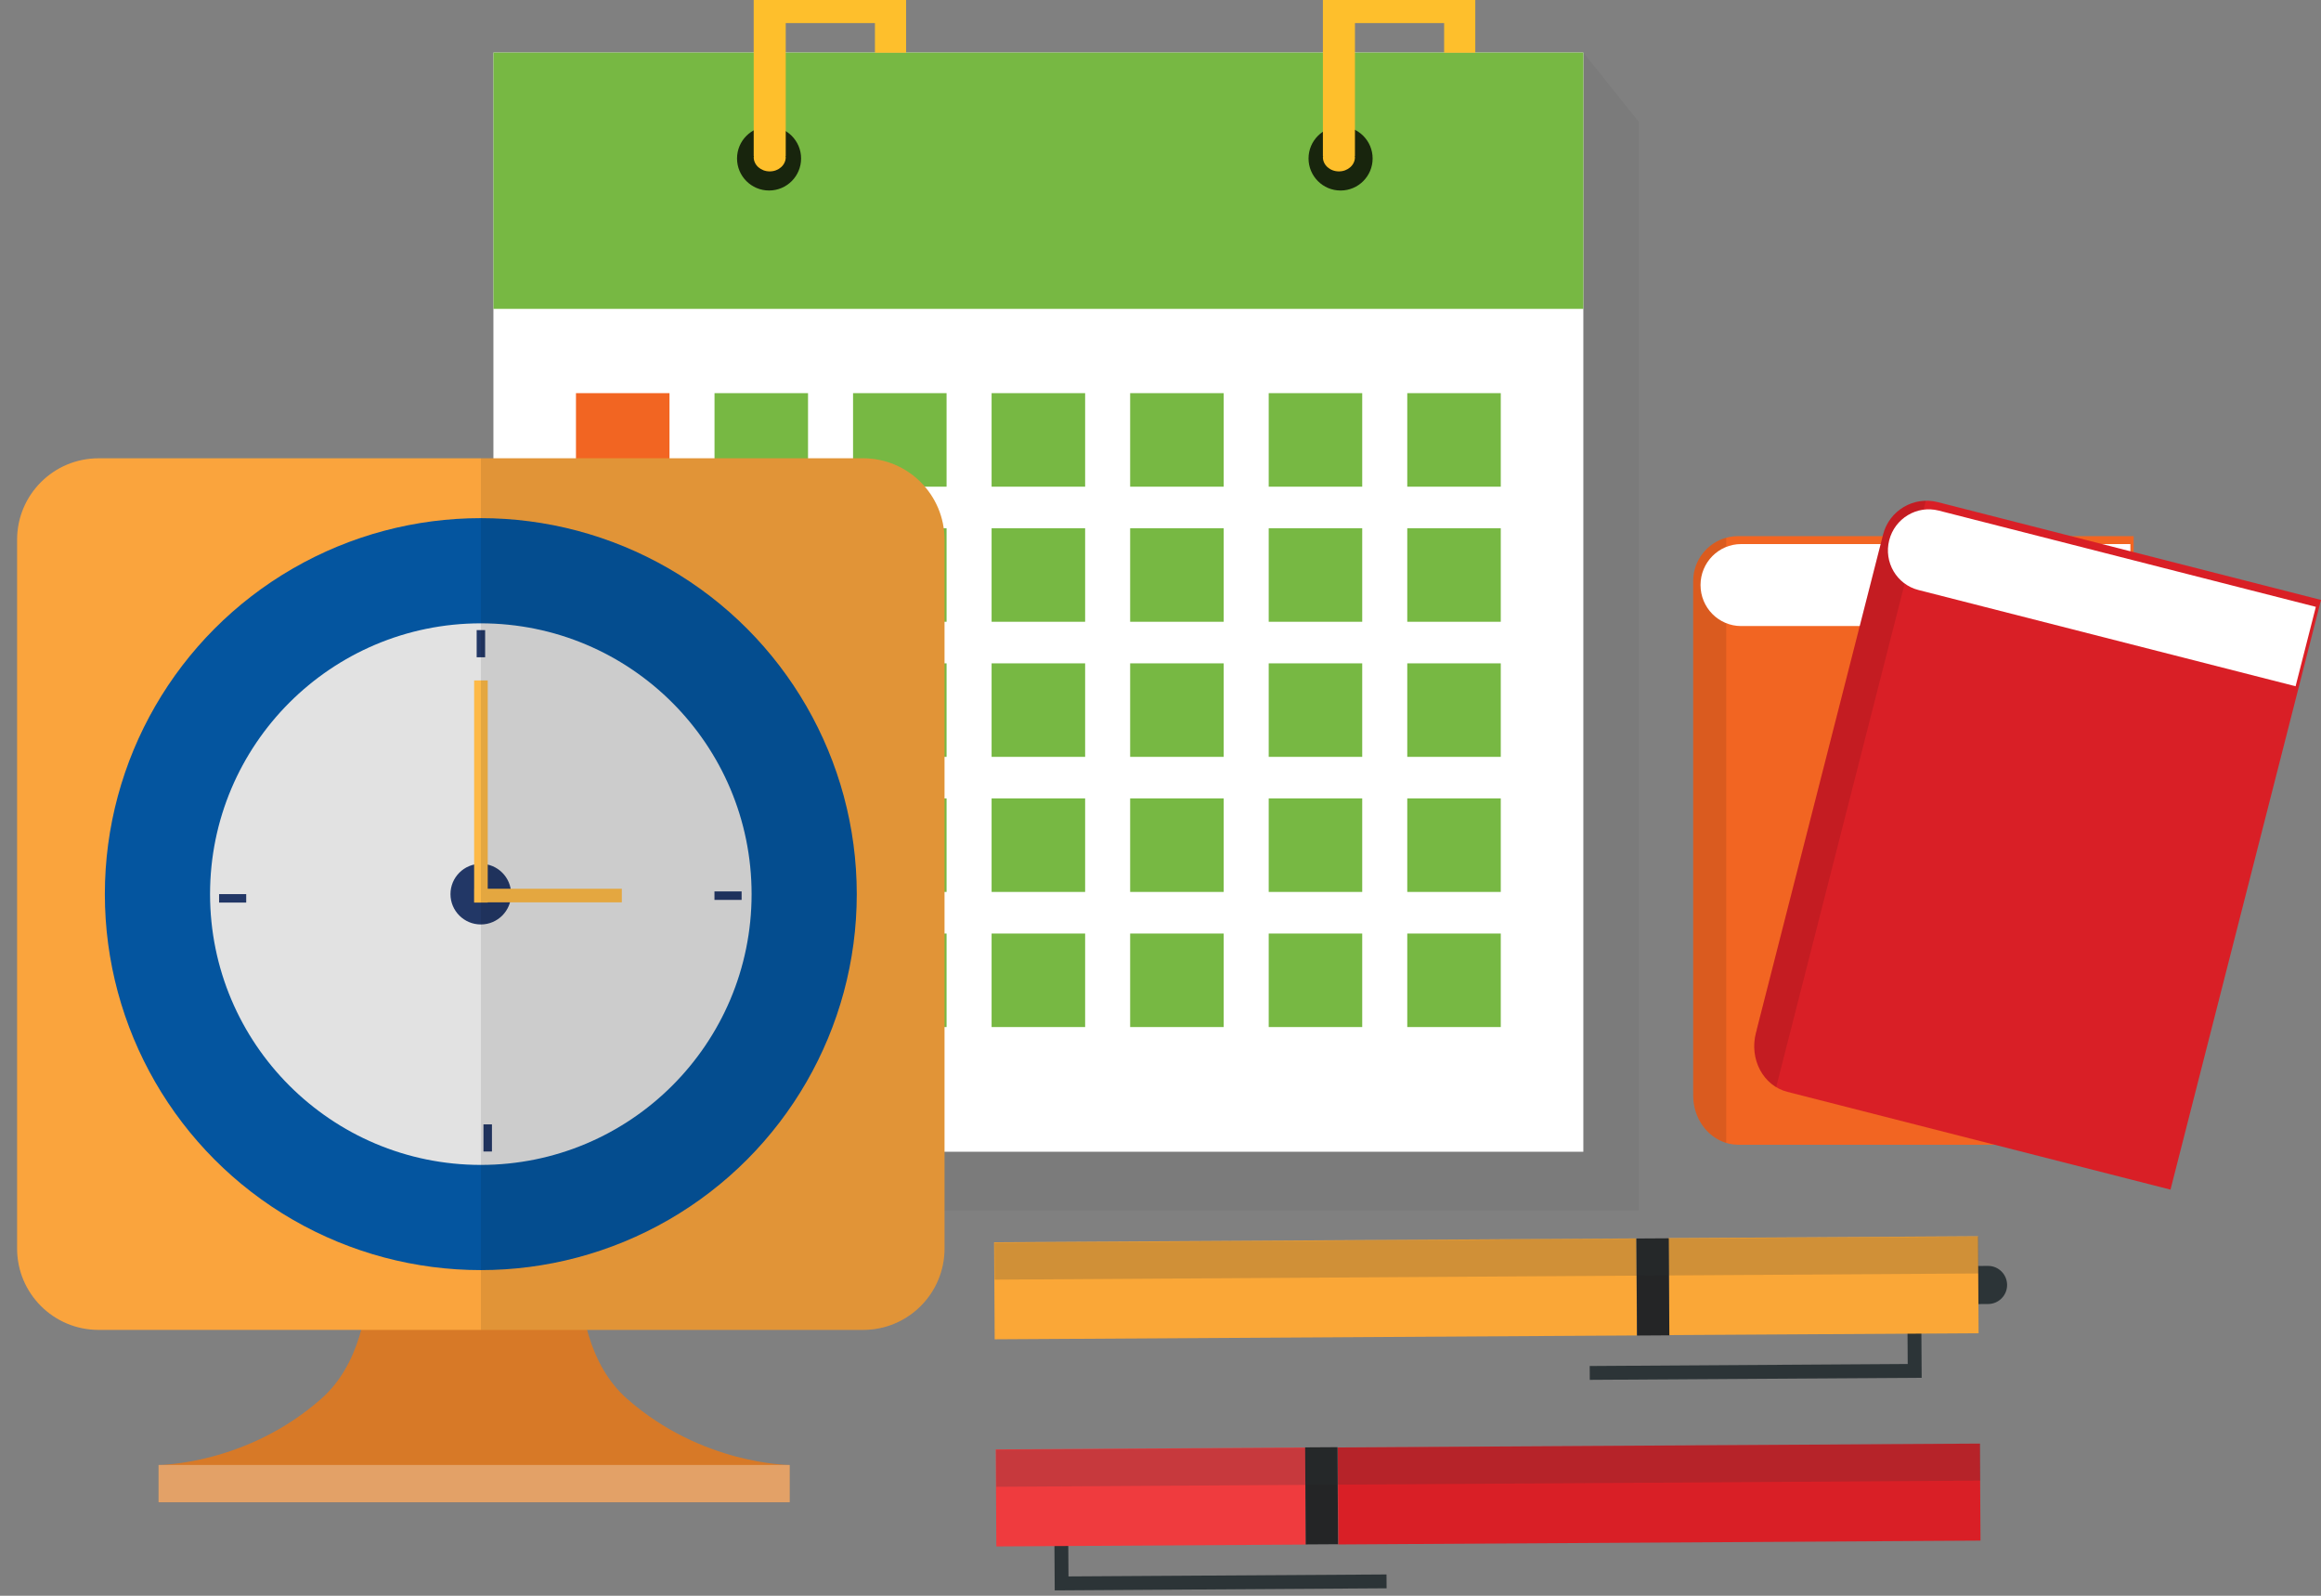 <?xml version="1.0" encoding="utf-8"?>
<!-- Generator: Adobe Illustrator 16.0.5, SVG Export Plug-In . SVG Version: 6.00 Build 0)  -->
<!DOCTYPE svg PUBLIC "-//W3C//DTD SVG 1.1//EN" "http://www.w3.org/Graphics/SVG/1.1/DTD/svg11.dtd">
<svg version="1.1" id="Layer_1" xmlns="http://www.w3.org/2000/svg" xmlns:xlink="http://www.w3.org/1999/xlink" x="0px" y="0px"
	 width="160px" height="110px" viewBox="0 0 160 110" enable-background="new 0 0 160 110" xml:space="preserve">
<rect x="0" y="0" width="160" height="110" fill="#808080" stroke="none"/>
<g id="Classroom_News">
	<g id="Calender">
		<polygon fill="#7B7B7B" points="112.969,83.453 37.993,83.453 34.014,79.393 37.834,7.68 109.148,3.621 112.969,8.397 		"/>
		<rect x="34.014" y="3.621" fill="#FFFFFF" width="75.135" height="75.772"/>
		<rect x="34.014" y="3.621" fill="#77B843" width="75.135" height="17.669"/>
		<circle opacity="0.8" fill="#010101" cx="53.016" cy="10.924" r="2.208"/>
		<circle opacity="0.8" fill="#010101" cx="92.414" cy="10.924" r="2.209"/>
		<path fill="#FEBF2C" d="M60.314-0.314h-8.357v11.075h0.016c-0.001,0.026-0.016,0.049-0.016,0.075c0,0.541,0.494,0.979,1.104,0.979
			c0.61,0,1.104-0.438,1.104-0.979c0-0.026-0.015-0.048-0.016-0.075h0.016v-9.17h6.149v2.045h2.149V1.591v-1.905H60.314z"/>
		<path fill="#FEBF2C" d="M99.553-0.314h-8.358v11.075h0.016c-0.001,0.026-0.016,0.049-0.016,0.075c0,0.541,0.494,0.979,1.105,0.979
			c0.609,0,1.104-0.438,1.104-0.979c0-0.026-0.016-0.048-0.018-0.075h0.018v-9.17h6.148v2.045h2.148V1.591v-1.905H99.553z"/>
		<g>
			<g>
				<rect x="39.705" y="27.101" fill="#F26522" width="6.447" height="6.447"/>
				<rect x="49.256" y="27.101" fill="#77B843" width="6.446" height="6.447"/>
				<rect x="58.806" y="27.101" fill="#77B843" width="6.447" height="6.447"/>
				<rect x="68.357" y="27.101" fill="#77B843" width="6.448" height="6.447"/>
				<rect x="77.908" y="27.101" fill="#77B843" width="6.447" height="6.447"/>
				<rect x="87.46" y="27.101" fill="#77B843" width="6.446" height="6.447"/>
				<rect x="97.011" y="27.101" fill="#77B843" width="6.446" height="6.447"/>
			</g>
			<g>
				<rect x="39.705" y="36.414" fill="#77B843" width="6.447" height="6.446"/>
				<rect x="49.256" y="36.414" fill="#77B843" width="6.446" height="6.446"/>
				<rect x="58.806" y="36.414" fill="#77B843" width="6.447" height="6.446"/>
				<rect x="68.357" y="36.414" fill="#77B843" width="6.448" height="6.446"/>
				<rect x="77.908" y="36.414" fill="#77B843" width="6.447" height="6.446"/>
				<rect x="87.46" y="36.414" fill="#77B843" width="6.446" height="6.446"/>
				<rect x="97.011" y="36.414" fill="#77B843" width="6.446" height="6.446"/>
			</g>
			<g>
				<rect x="39.705" y="45.726" fill="#77B843" width="6.447" height="6.446"/>
				<rect x="49.256" y="45.726" fill="#77B843" width="6.446" height="6.446"/>
				<rect x="58.806" y="45.726" fill="#77B843" width="6.447" height="6.446"/>
				<rect x="68.357" y="45.726" fill="#77B843" width="6.448" height="6.446"/>
				<rect x="77.908" y="45.726" fill="#77B843" width="6.447" height="6.446"/>
				<rect x="87.46" y="45.726" fill="#77B843" width="6.446" height="6.446"/>
				<rect x="97.011" y="45.726" fill="#77B843" width="6.446" height="6.446"/>
			</g>
			<g>
				<rect x="39.705" y="55.037" fill="#77B843" width="6.447" height="6.446"/>
				<rect x="49.256" y="55.037" fill="#77B843" width="6.446" height="6.446"/>
				<rect x="58.806" y="55.037" fill="#77B843" width="6.447" height="6.446"/>
				<rect x="68.357" y="55.037" fill="#77B843" width="6.448" height="6.446"/>
				<rect x="77.908" y="55.037" fill="#77B843" width="6.447" height="6.446"/>
				<rect x="87.46" y="55.037" fill="#77B843" width="6.446" height="6.446"/>
				<rect x="97.011" y="55.037" fill="#77B843" width="6.446" height="6.446"/>
			</g>
			<g>
				<rect x="39.705" y="64.35" fill="#77B843" width="6.447" height="6.447"/>
				<rect x="49.256" y="64.35" fill="#77B843" width="6.446" height="6.447"/>
				<rect x="58.806" y="64.35" fill="#77B843" width="6.447" height="6.447"/>
				<rect x="68.357" y="64.35" fill="#77B843" width="6.448" height="6.447"/>
				<rect x="77.908" y="64.35" fill="#77B843" width="6.447" height="6.447"/>
				<rect x="87.46" y="64.35" fill="#77B843" width="6.446" height="6.447"/>
				<rect x="97.011" y="64.35" fill="#77B843" width="6.446" height="6.447"/>
			</g>
		</g>
	</g>
	<g id="Clock">
		<path fill="#D77927" d="M43.219,96.415c-5.173-4.571-2.822-15.233-2.822-15.233h-7.711h-7.711c0,0,2.353,10.662-2.823,15.233
			c-5.175,4.569-11.22,4.569-11.22,4.569v2.571h21.754h21.753v-2.571C54.439,100.983,48.394,100.983,43.219,96.415z"/>
		<rect x="10.931" y="100.983" opacity="0.3" fill="#FFFFFF" width="43.508" height="2.571"/>
		<path fill="#FAA43D" d="M65.112,86.06c0,3.101-2.513,5.613-5.614,5.613H6.793c-3.101,0-5.615-2.512-5.615-5.613V37.206
			c0-3.101,2.514-5.615,5.615-5.615h52.704c3.102,0,5.614,2.514,5.614,5.615V86.06z"/>
		<circle fill="#04559F" cx="33.145" cy="61.634" r="25.917"/>
		<circle fill="#E2E2E2" cx="33.146" cy="61.634" r="18.666"/>
		<circle fill="#223766" cx="33.145" cy="61.634" r="2.091"/>
		<g>
			<rect x="32.685" y="46.904" fill="#FDB947" width="0.937" height="15.313"/>
		</g>
		<g>
			<rect x="32.7" y="61.263" fill="#FDB947" width="10.166" height="0.937"/>
		</g>
		<rect x="15.103" y="61.634" fill="#223766" width="1.87" height="0.583"/>
		<rect x="32.86" y="43.435" fill="#223766" width="0.583" height="1.872"/>
		<rect x="33.328" y="77.506" fill="#223766" width="0.585" height="1.87"/>
		<rect x="49.252" y="61.448" fill="#223766" width="1.872" height="0.584"/>
		<path opacity="0.1" fill="#010101" d="M59.498,31.591H33.152v60.082h26.346c3.102,0,5.614-2.512,5.614-5.613V37.206
			C65.112,34.105,62.599,31.591,59.498,31.591z"/>
	</g>
	<g id="Pen_1_">
		<g>
			<g>
				<polygon fill="#2C3437" points="95.586,109.485 95.58,108.531 73.657,108.667 73.638,105.642 72.683,105.649 72.708,109.63 				
					"/>
			</g>
			
				<rect x="76.012" y="92.548" transform="matrix(0.006 1 -1 0.006 182.074 23.215)" fill="#EF3B3E" width="6.689" height="21.339"/>
			
				<rect x="111.045" y="80.861" transform="matrix(0.006 1 -1 0.006 216.682 -12.021)" fill="#D91F26" width="6.688" height="44.271"/>
			
				<rect x="87.796" y="102.029" transform="matrix(0.006 1 -1 0.006 193.702 11.35)" fill="#242526" width="6.689" height="2.228"/>
			<polygon opacity="0.2" fill="#2C3437" points="68.681,102.488 68.666,99.94 90.005,99.806 92.233,99.792 136.503,99.514 
				136.519,102.062 			"/>
		</g>
		<g>
			<g>
				<polygon fill="#2C3437" points="109.593,95.116 109.588,94.162 131.51,94.023 131.491,90.999 132.446,90.992 132.472,94.974 
									"/>
			</g>
			<path fill="#2C3437" d="M134.825,89.903c-0.725,0.004-1.316-0.581-1.322-1.306l0,0c-0.003-0.727,0.58-1.317,1.307-1.321
				l2.23-0.014c0.724-0.006,1.316,0.579,1.321,1.306l0,0c0.005,0.725-0.579,1.316-1.306,1.321L134.825,89.903z"/>
			
				<rect x="122.399" y="77.977" transform="matrix(0.006 1 -1 0.006 213.598 -37.651)" fill="#FAA737" width="6.688" height="21.338"/>
			
				<rect x="87.366" y="66.731" transform="matrix(0.006 1 -1 0.006 179.006 -2.4)" fill="#FAA737" width="6.689" height="44.27"/>
			
				<rect x="110.615" y="87.605" transform="matrix(0.006 1 -1 0.006 201.979 -25.781)" fill="#242526" width="6.688" height="2.229"/>
			<polygon opacity="0.2" fill="#2C3437" points="136.408,87.783 136.391,85.235 115.053,85.369 112.824,85.383 68.555,85.661 
				68.571,88.209 			"/>
		</g>
	</g>
	<g id="Books_20_">
		<g id="Book1_3_">
			<path fill="#F26522" d="M147.085,36.956h-27.265c-1.711,0-3.1,1.389-3.1,3.1v35.235h0.007c-0.004,0.074-0.007,0.146-0.007,0.22
				c0,1.878,1.394,3.399,3.112,3.399h27.252V36.956z"/>
			<path opacity="0.1" fill="#010101" d="M118.998,37.067c-1.312,0.36-2.277,1.562-2.277,2.988v35.235h0.007
				c-0.004,0.074-0.007,0.146-0.007,0.22c0,1.562,0.964,2.876,2.277,3.274V37.067z"/>
			<path fill="#FFFFFF" d="M146.86,37.504h-26.835c-1.545,0-2.798,1.265-2.798,2.824c0,1.561,1.253,2.827,2.798,2.827h26.835V37.504
				z"/>
		</g>
		<g id="Book1_2_">
			<path fill="#D91F26" d="M160,41.355l-26.419-6.742c-1.658-0.423-3.348,0.578-3.769,2.237l-8.714,34.14l0.007,0.002
				c-0.021,0.069-0.043,0.14-0.06,0.211c-0.465,1.819,0.508,3.638,2.172,4.062l26.408,6.739L160,41.355z"/>
			<path opacity="0.1" fill="#010101" d="M132.757,34.518c-1.361,0.025-2.593,0.95-2.945,2.333l-8.714,34.14l0.007,0.002
				c-0.021,0.069-0.043,0.14-0.06,0.211c-0.387,1.513,0.222,3.025,1.396,3.736L132.757,34.518z"/>
			<path fill="#FFFFFF" d="M159.645,41.831l-26-6.636c-1.498-0.382-3.024,0.534-3.411,2.045c-0.385,1.512,0.517,3.048,2.014,3.43
				l26,6.635L159.645,41.831z"/>
		</g>
	</g>
</g>
</svg>
